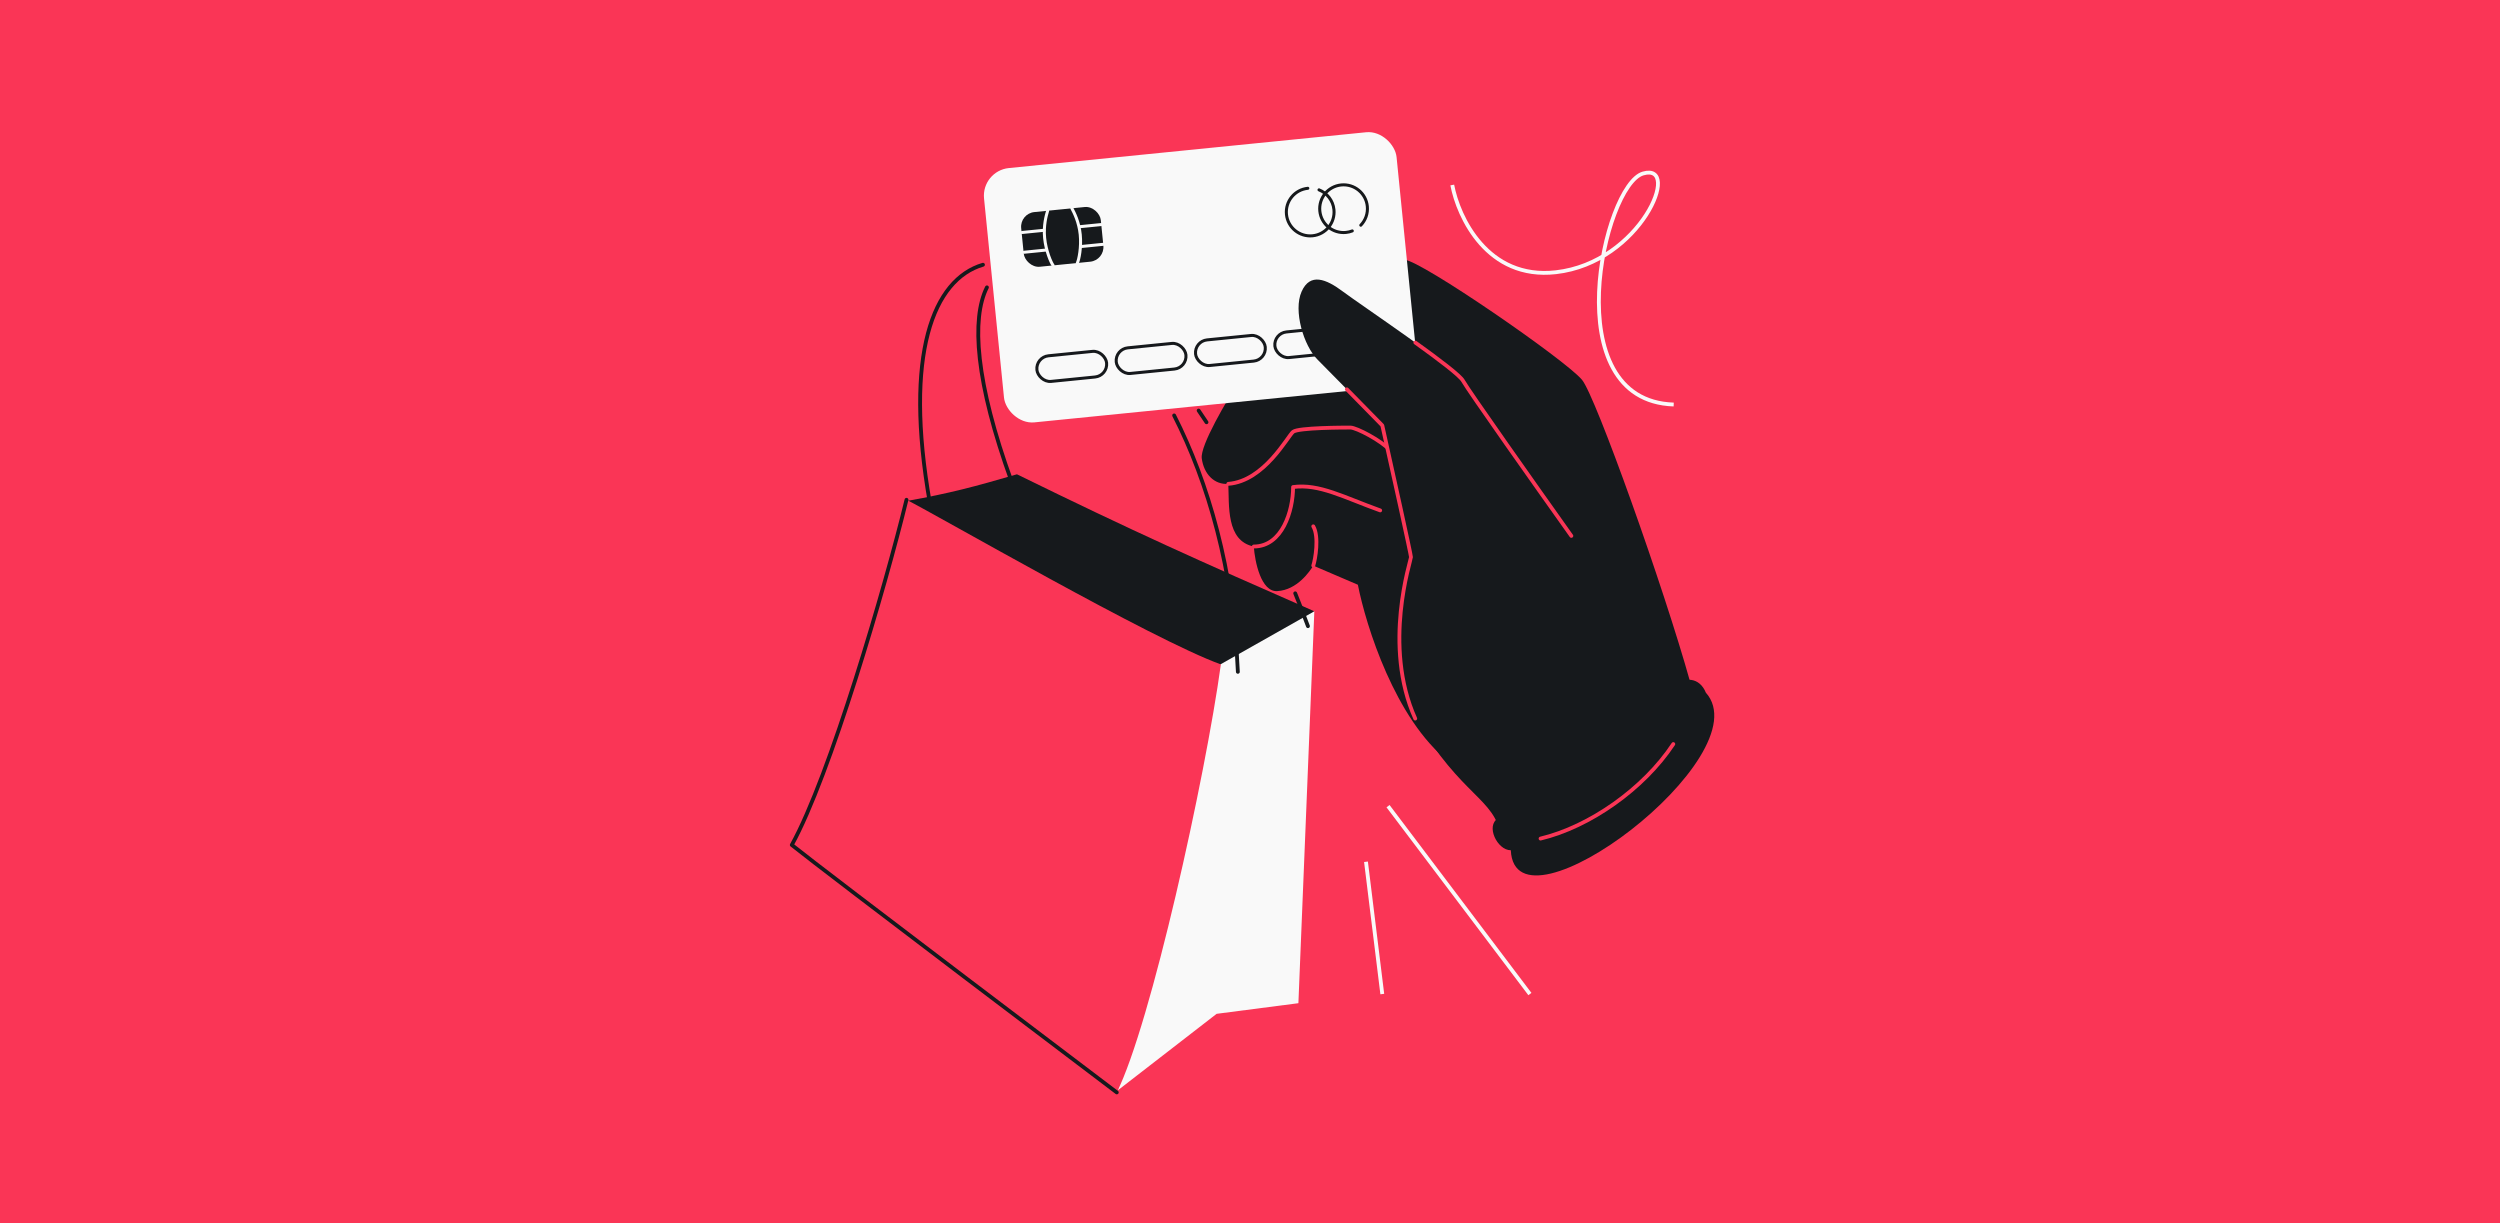 <svg width="1304" height="638" viewBox="0 0 1304 638" fill="none" xmlns="http://www.w3.org/2000/svg">
<rect x="0" y="0" width="1304" height="638" fill="#333333" stroke="none"/>
<rect width="1304" height="638" transform="matrix(-1 0 0 -1 1304 638)" fill="#FA3556"/>
<path d="M825.156 198.087C832.247 206.507 867.997 306.85 881.661 355.969C851.008 378.682 782.832 418.679 755.355 396.963C727.878 375.247 712.515 326.608 708.268 305.003L685.001 295.032C683.339 297.802 676.691 307.773 666.166 308.327C657.745 308.77 654.532 293.001 653.978 285.06C639.421 282.149 641.212 263.496 640.683 252.376C633.481 252.93 627.942 247.39 626.834 239.081C625.947 232.433 639.76 208.982 646.777 198.087L668.382 142.135C686.847 139.735 725.552 135.045 732.642 135.488C741.506 136.042 816.292 187.561 825.156 198.087Z" fill="#16191C"/>
<path d="M640.683 252.376C659.518 250.927 671.705 227.447 674.475 225.231C677.245 223.015 701.288 223.015 704.39 223.015C707.492 223.015 720.64 229.848 725.441 235.203M653.978 285.06C668.8 285.06 674.475 266.501 674.475 254.038C688.103 252.21 700.87 259.397 719.901 266.225M685.001 295.032C686.109 291.708 688.103 279.853 685.001 274.535" stroke="#FA3556" stroke-width="2" stroke-linecap="round" stroke-linejoin="round"/>
<rect x="511.83" y="89.098" width="216.255" height="133.319" rx="14.476" transform="rotate(-5.723 511.83 89.098)" fill="#F9F9F9"/>
<rect x="540.183" y="186.253" width="36.541" height="13.428" rx="6.714" transform="rotate(-5.723 540.183 186.253)" stroke="#16191C" stroke-width="1.582"/>
<rect x="581.557" y="182.106" width="36.541" height="13.428" rx="6.714" transform="rotate(-5.723 581.557 182.106)" stroke="#16191C" stroke-width="1.582"/>
<rect x="622.931" y="177.959" width="36.541" height="13.428" rx="6.714" transform="rotate(-5.723 622.931 177.959)" stroke="#16191C" stroke-width="1.582"/>
<rect x="664.305" y="173.812" width="36.541" height="13.428" rx="6.714" transform="rotate(-5.723 664.305 173.812)" stroke="#16191C" stroke-width="1.582"/>
<path d="M682.161 98.216C675.321 98.901 670.332 105.001 671.018 111.841C671.703 118.681 677.803 123.67 684.643 122.984C691.483 122.299 696.472 116.198 695.786 109.359C695.306 104.57 692.173 100.689 687.989 99.027" stroke="#16191C" stroke-width="1.582" stroke-linecap="round"/>
<path d="M709.787 117.476C712.222 114.938 713.572 111.389 713.193 107.614C712.508 100.775 706.408 95.786 699.568 96.471C692.728 97.157 687.739 103.257 688.425 110.097C689.11 116.936 695.211 121.925 702.05 121.24C703.21 121.124 704.317 120.852 705.352 120.447" stroke="#16191C" stroke-width="1.582" stroke-linecap="round"/>
<rect x="531.884" y="111.381" width="41.748" height="28.663" rx="7.664" transform="rotate(-5.723 531.884 111.381)" fill="#16191C"/>
<path d="M533.102 121.266L544.477 120.126" stroke="#F9F9F9" stroke-width="1.582" stroke-linecap="round"/>
<path d="M534.135 131.573L545.51 130.433" stroke="#F9F9F9" stroke-width="1.582" stroke-linecap="round"/>
<path d="M546.454 109.923C545.704 112.425 544.224 117.617 544.886 124.219C545.548 130.822 548.162 136.94 549.312 138.443" stroke="#F9F9F9" stroke-width="1.582" stroke-linecap="round"/>
<path d="M574.418 117.125L563.043 118.264" stroke="#F9F9F9" stroke-width="1.582" stroke-linecap="round"/>
<path d="M575.451 127.432L564.077 128.571" stroke="#F9F9F9" stroke-width="1.582" stroke-linecap="round"/>
<path d="M559.08 108.656C560.312 110.96 562.793 115.755 563.454 122.357C564.116 128.96 562.769 135.475 561.939 137.176" stroke="#F9F9F9" stroke-width="1.582" stroke-linecap="round"/>
<path d="M763.111 198.641C765.77 203.516 801.889 254.592 819.616 279.521L883.323 358.185C882.215 385.33 786.932 456.792 783.054 436.295C779.176 415.798 763.111 416.352 738.182 374.804C713.253 333.256 735.966 292.262 735.966 290.6C735.966 289.271 725.995 244.251 721.009 221.908C712.145 212.859 692.978 193.323 687.217 187.561C680.015 180.36 674.475 162.078 678.907 152.107C683.339 142.135 691.649 145.459 700.512 152.107C709.376 158.755 759.787 192.547 763.111 198.641Z" fill="#16191C"/>
<path d="M781.391 426.877L872.798 358.185C878.623 352.623 886.561 353.315 889.773 361.289C919.331 394.193 790.255 491.692 788.039 443.496C780.904 443.496 774.799 430.569 781.391 426.877Z" fill="#16191C"/>
<path d="M819.616 279.521C801.889 254.592 765.77 203.516 763.111 198.641C761.621 195.91 750.677 187.617 738.252 178.698M738.182 374.804C721.009 336.58 735.966 292.262 735.966 290.6C735.966 289.271 725.995 244.251 721.009 221.908C716.483 217.287 709.27 209.932 702.527 203.072M803.551 437.403C829.034 431.309 857.286 411.588 872.798 388.099" stroke="#FA3556" stroke-width="2" stroke-linecap="round" stroke-linejoin="round"/>
<path d="M530.442 247.39C507.984 253.941 495.446 257.266 473.383 261.239L634.589 362.616L685.555 318.853C625.487 292.523 591.699 277.422 530.442 247.39Z" fill="#16191C"/>
<path d="M634.589 528.808L583.07 568.694L634.589 347.659L685.555 318.853L677.245 523.269L634.589 528.808Z" fill="#F9F9F9"/>
<path d="M472.829 260.685C461.75 306.111 432.943 404.718 413 440.727C430.173 454.576 582.516 569.802 582.516 569.802C600.243 534.348 628.68 405.642 636.805 346.551C601.351 333.81 488.34 268.441 472.829 260.685Z" fill="#FA3556"/>
<path d="M472.829 260.686C461.75 306.111 432.943 404.719 413 440.727C430.173 454.576 582.516 569.803 582.516 569.803" stroke="#16191C" stroke-width="2" stroke-linecap="round" stroke-linejoin="round"/>
<path d="M485.016 262.348C471.344 184.475 486.794 145.75 512.715 138.086M645.669 350.429C643.352 297.271 630.29 251.832 612.43 216.692M682.231 326.608C680.068 320.779 677.85 315.07 675.583 309.483M527.673 251.268C508.812 199.323 506.561 166.189 514.78 149.891M625.216 214.152C626.583 216.147 627.949 218.178 629.312 220.246" stroke="#16191C" stroke-width="2" stroke-linecap="round" stroke-linejoin="round"/>
<path d="M757.5 96.5C760.667 113.333 775.9 146 811.5 142C856 137 877.5 84.5 857 90.5C836.5 96.5 811 209 873 211M721 518.5L712.5 449.5M724 420.5L798 518.5" stroke="#F9F9F9" stroke-width="2"/>
</svg>
